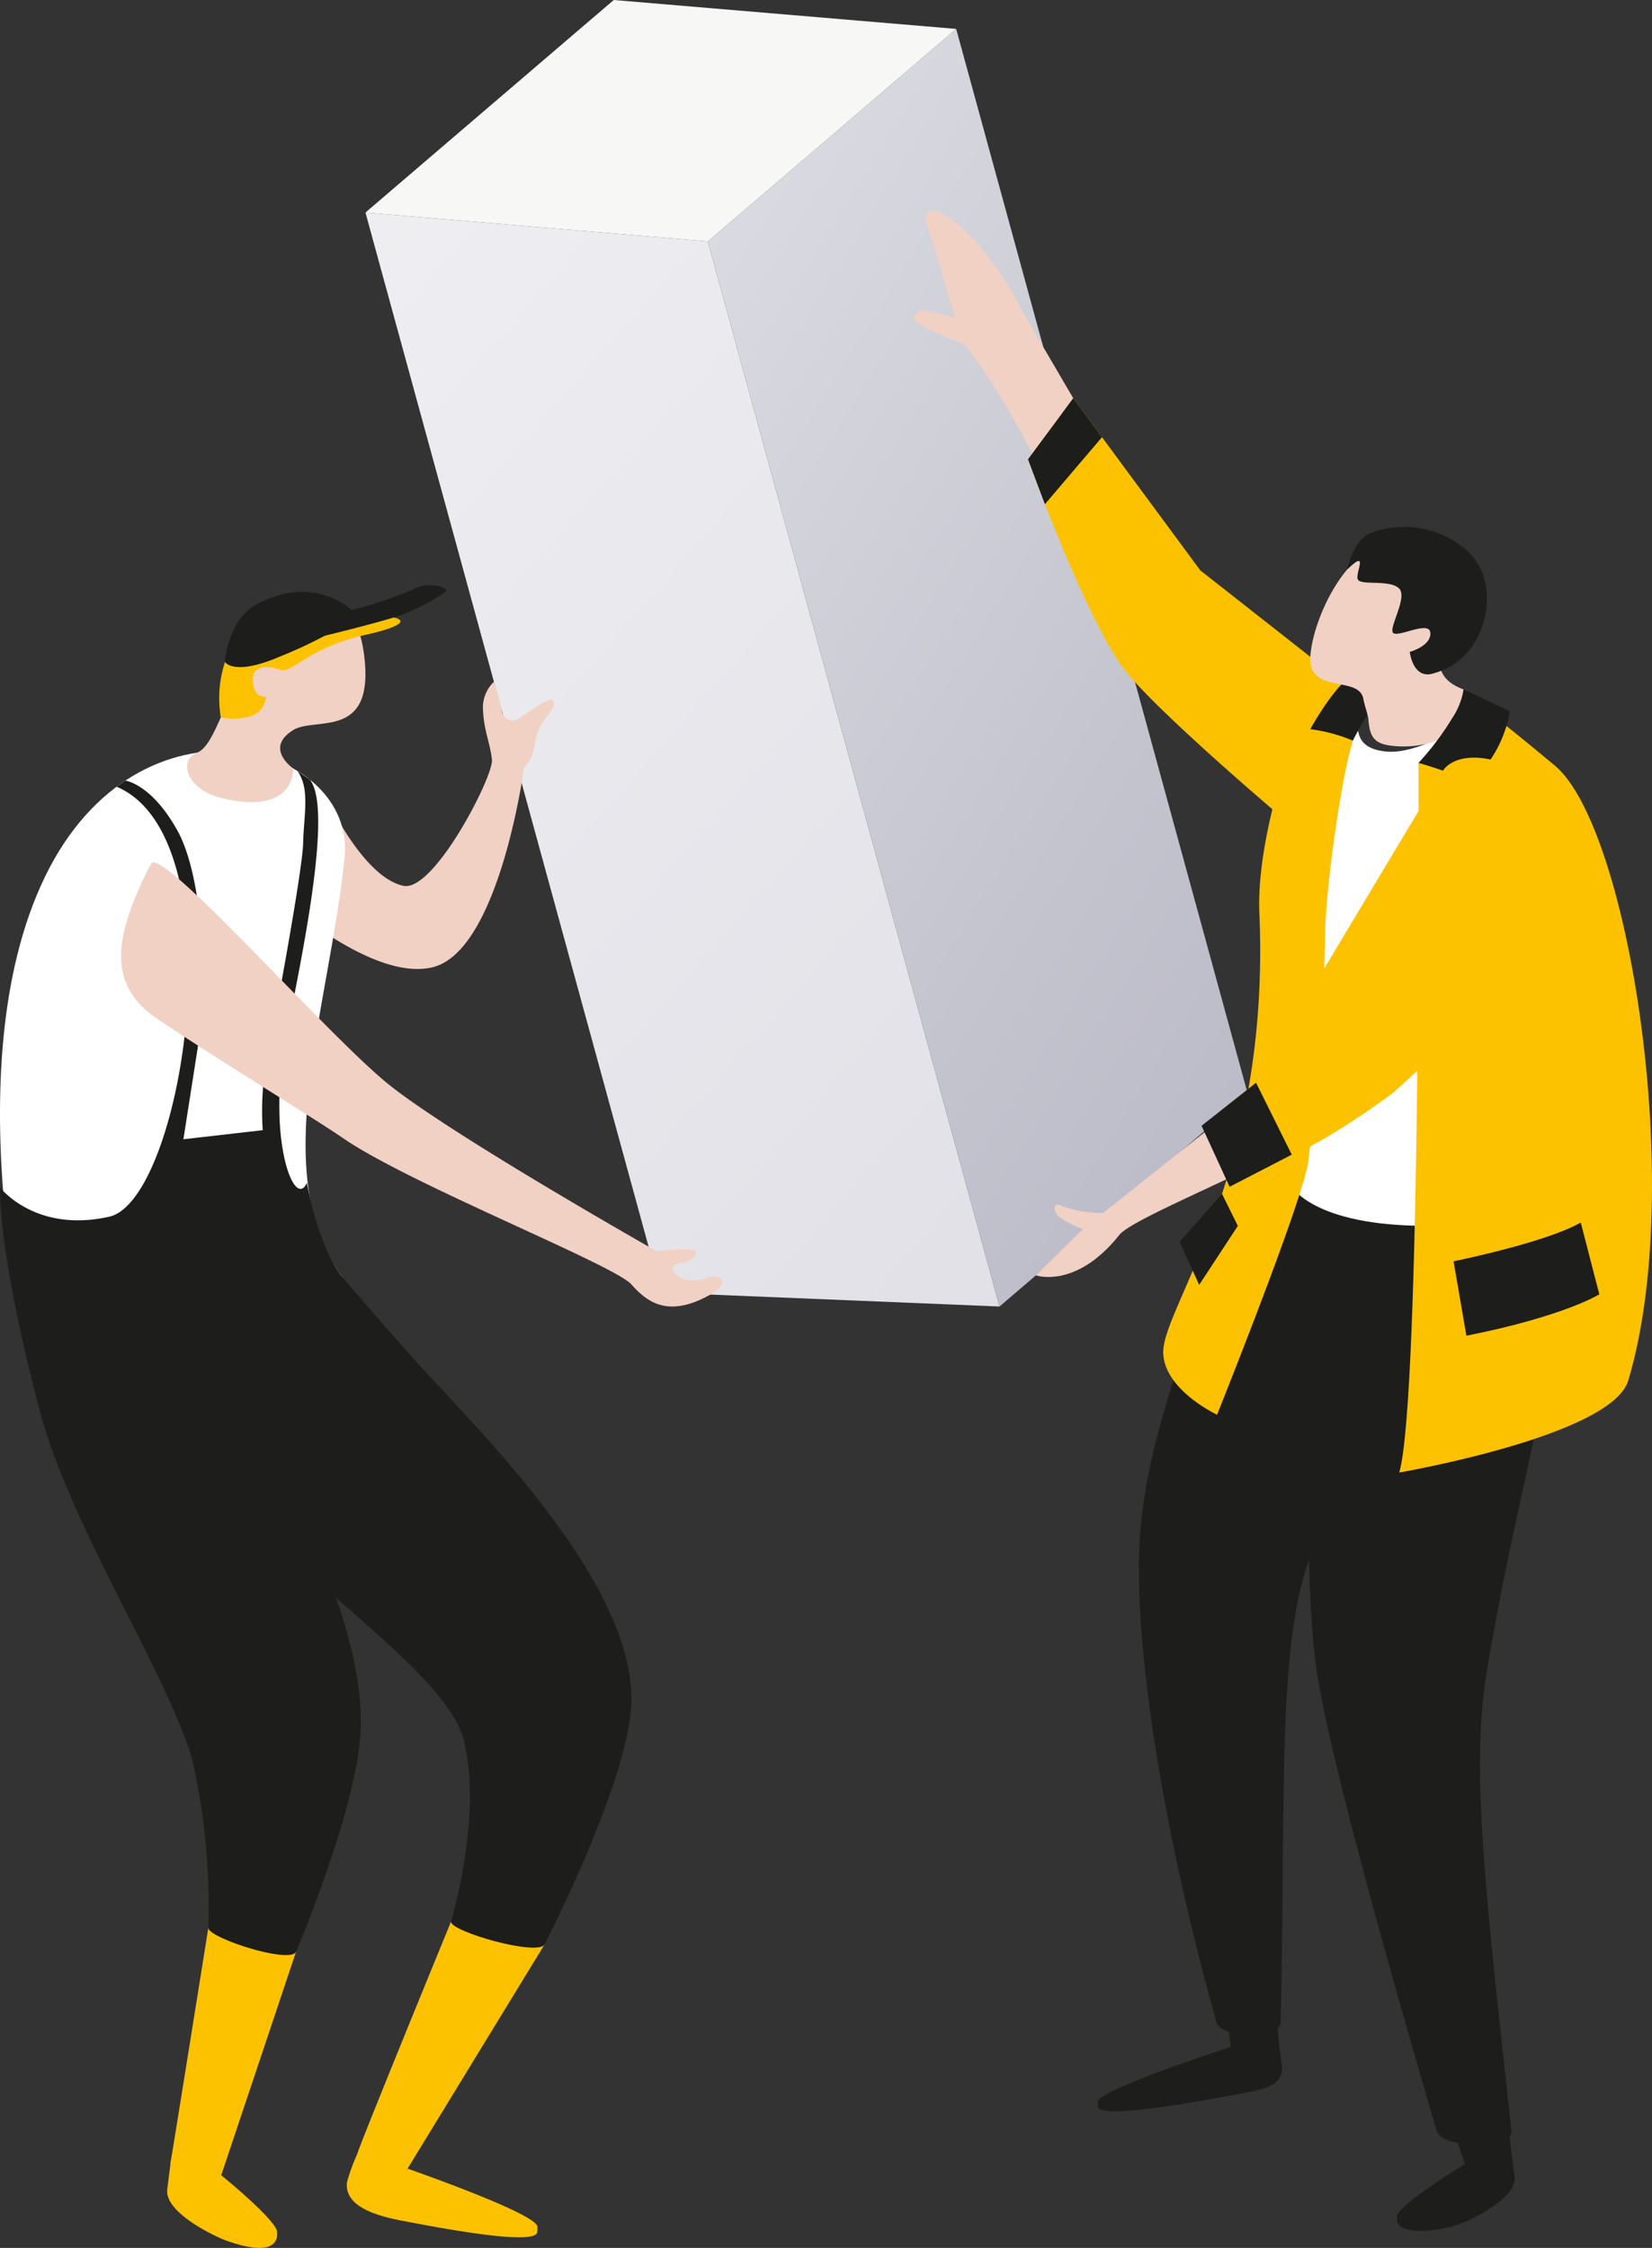 <?xml version="1.0" encoding="UTF-8"?> <svg xmlns="http://www.w3.org/2000/svg" xmlns:xlink="http://www.w3.org/1999/xlink" viewBox="0 0 144 195.891"><rect x="0" y="0" width="144" height="195.891" fill="#333333" stroke="none"/><defs><linearGradient id="_ÂÁ_Ï_ÌÌ_È_ËÂÌÚ_41" data-name="¡ÂÁ˚ÏˇÌÌ˚È „‡‰ËÂÌÚ 41" x1="-75.814" y1="-52.35" x2="162.666" y2="157.451" gradientUnits="userSpaceOnUse"><stop offset="0" stop-color="#fff"></stop><stop offset="1" stop-color="#d6d5de"></stop><stop offset="1" stop-color="#eeeef2"></stop></linearGradient><linearGradient id="_ÂÁ_Ï_ÌÌ_È_ËÂÌÚ_45" data-name="¡ÂÁ˚ÏˇÌÌ˚È „‡‰ËÂÌÚ 45" x1="301.304" y1="192.904" x2="9.114" y2="10.725" gradientUnits="userSpaceOnUse"><stop offset="0" stop-color="#87859b"></stop><stop offset="0.16" stop-color="#8e8da1"></stop><stop offset="0.403" stop-color="#a3a1b3"></stop><stop offset="0.697" stop-color="#c4c4cf"></stop><stop offset="1" stop-color="#eeeef2"></stop></linearGradient></defs><g id="Calque_2" data-name="Calque 2"><g id="Calque_1-2" data-name="Calque 1"><g><polygon points="87.124 113.854 57.632 112.638 31.855 18.521 61.704 21.04 87.124 113.854" style="fill: url(#_ÂÁ_Ï_ÌÌ_È_ËÂÌÚ_41)"></polygon><polygon points="108.767 95.333 87.124 113.854 61.704 21.04 83.347 2.519 108.767 95.333" style="fill: url(#_ÂÁ_Ï_ÌÌ_È_ËÂÌÚ_45)"></polygon><polygon points="83.347 2.519 61.704 21.04 31.855 18.521 53.498 0 83.347 2.519" style="fill: #f7f7f6"></polygon><g><polygon points="111.334 176.354 111.486 178.162 109.326 180.494 107.259 179.302 107.276 178.373 107.011 176.356 111.334 176.354" style="fill: #1d1d1b"></polygon><path d="M131.546,185.822l.214,1.812-2.277,1.902s-1.646-.894-1.767-.965-.974-2.961-.974-2.961Z" style="fill: #1d1d1b"></path><path d="M93.553,34.705,89.03,26.98a28.631,28.631,0,0,0-4.07-6.029c-3.728-3.858-4.502-2.43-4.21-1.55.96,2.886,3.106,10.402,3.106,10.402,2.791,3.211,6.139,9.702,6.139,9.702Z" style="fill: #f1d1c4"></path><path d="M137.423,101.723c-2.487,22.158-5.235,28.125-7.869,44.219-1.416,8.652.136,20.707,2.192,39.766.174,1.618-6.054,1.564-6.512.002-4.218-14.401-9.515-33.245-10.512-40.483-1.268-9.205-.324-27.157-.324-27.157l5.658-19.993Z" style="fill: #1d1d1b"></path><path d="M112.753,94.608c-9.207,20.308-13.019,31.269-13.433,40.027-.372,7.861,1.474,22.906,6.729,41.63.377,1.343,5.548,1.393,5.581-.002.485-20.27-.401-33.139,2.773-41.175,2.684-6.795,8.51-16.386,8.51-16.386l6.627-18.339Z" style="fill: #1d1d1b"></path><path d="M117.437,59.768,104.624,49.701,93.553,34.705l-3.945,5.322s4.415,12.361,7.98,17.758c2.412,3.651,16.004,15.021,16.004,15.021Z" style="fill: #fcc200"></path><path d="M124.34,106.824c-9.945.003-11.784-3.477-11.784-3.477l.173-26.325s2.375-12.774,2.296-12.865,3.45-3.609,3.343-2.042-.191,3.114,2.467,3.378,6.531-2.209,6.531-2.209l-1.049,4.155Z" style="fill: #fff"></path><polygon points="93.553 34.705 96.057 38.096 91.082 43.939 89.608 40.027 93.553 34.705" style="fill: #1d1d1b"></polygon><path d="M118.351,63.473c-1.201,2.082-2.777,13.791-2.837,17.657a184.988,184.988,0,0,1-1.489,20.156c-.533,3.549-7.938,21.995-7.938,21.995s-4.692-2.19-4.69-5.471c.002-3.98,9.361-15.593,8.378-38.249-.259-5.975,2.534-14.615,3.832-16.76a12.895,12.895,0,0,1,2.627-3.202l2.036.398Z" style="fill: #fcc200"></path><path d="M123.644,66.481s.238,55.448-1.678,61.84c0,0,18.516-3.188,19.964-8.015,5.065-16.881.02-48.233-6.39-53.583-5.81-4.849-7.246-5.75-7.246-5.75l-1.742,5.188Z" style="fill: #fcc200"></path><path d="M120.331,60.723a22.743,22.743,0,0,0-2.404,3.818,14.12,14.12,0,0,0-3.714-.998s2.416-4.452,4.345-5.137S120.331,60.723,120.331,60.723Z" style="fill: #1d1d1b"></path><path d="M127.577,60.08c-6.319-2.302,4.181-10.027-3.004-12.738S113.524,56.127,114.314,58.19s4.264.841,4.538,2.787c.041.293.409,1.407.428,1.688.118,1.674.573,2.192,2.245,2.346h0a8.835,8.835,0,0,0,3.99-.555l1.85-.714Z" style="fill: #f1d1c4"></path><path d="M131.615,61.975A10.806,10.806,0,0,1,128.264,68.12a38.615,38.615,0,0,0-4.62-1.639,24.05,24.05,0,0,0,2.926-3.873,6.383,6.383,0,0,0,1.007-2.528Z" style="fill: #1d1d1b"></path><path d="M137.788,106.532l1.619,6.257s-3.004,1.903-11.587,3.61l-1.117-6.486S134.752,108.286,137.788,106.532Z" style="fill: #1d1d1b"></path><polygon points="106.521 104.035 107.898 106.829 104.528 111.967 102.825 108.223 106.521 104.035" style="fill: #1d1d1b"></polygon><path d="M117.437,49.623c1.915-1.838.705.256.911.847s2.76.001,3.596.799-1.08,3.677-.441,3.928,3.148-1.146,3.179-.013-1.797,1.623-1.797,1.623.276,2.478,2.103,1.861a6.071,6.071,0,0,0,4.017-3.585c.867-2.009,1.231-5.668-1.966-7.741a8.251,8.251,0,0,0-7.398-.946C117.998,46.836,117.437,49.623,117.437,49.623Z" style="fill: #1d1d1b"></path><path d="M83.721,27.823c-3.026-.817-3.602-1.007-4.072-.272s4.946,2.654,4.946,2.654Z" style="fill: #f1d1c4"></path><path d="M107.678,182.532c2.306-.433,4.287-.688,4.053-2.556-.07-.556-.244-1.814-.244-1.814-.932.689-4.056.896-4.211.211,0,0-11.261,3.65-11.563,4.74a2.022,2.022,0,0,0,.006.505C95.991,184.737,105.391,182.961,107.678,182.532Z" style="fill: #1d1d1b"></path><path d="M127.29,193.792c.842-.297,4.963-2.225,4.729-4.092-.07-.556-.286-2.283-.286-2.283-.599,1.297-3.856,1.245-4.017,1.155,0,0-5.638,3.42-5.939,4.51a2.016,2.016,0,0,0,.006.505C122.055,194.706,125.106,194.562,127.29,193.792Z" style="fill: #1d1d1b"></path><path d="M109.485,94.352s11.95-20.025,16.225-27.095c2.061-3.408,13.36.308,9.714,10.377-2.548,7.038-10.456,14.472-13.915,17.521-.707.623-6.545,4.705-8.911,5.464L105.55,97.46Z" style="fill: #fcc200"></path><path d="M90.297,111.138l4.089-4.025a11.143,11.143,0,0,1-1.958-.989c-.708-.506-.723-1.517.261-.979a10.516,10.516,0,0,0,3.464.562l12.156-9.673,2.582,4.789c-4.96,2.543-12.375,5.599-13.321,6.79C93.792,112.368,90.297,111.138,90.297,111.138Z" style="fill: #f1d1c4"></path><polygon points="109.485 94.352 112.598 100.619 107.182 103.42 104.737 98.103 109.485 94.352" style="fill: #1d1d1b"></polygon></g><g><path d="M28.286,69.181s3.249,7.242,6.881,8.012c2.658.563,7.865-9.561,7.715-10.984s-.699-2.546-.774-4.269a3.075,3.075,0,0,1,.947-2.525s.584,1.825.684,2.497a.938.938,0,0,0,1.54.652c.824-.499,2.746-1.988,2.941-1.47.368.983-1.337,1.359-1.641,3.991a3.238,3.238,0,0,1-.898,1.807s-2.124,15.883-7.916,17.381-15.173-7.556-15.173-7.556Z" style="fill: #f1d1c4"></path><g><path d="M39.314,167.458s-8.046,19.602-8.178,20.261a1.823,1.823,0,0,0,.15,1.16l3.256,1.911.986-1.809L47.475,169.432Z" style="fill: #fcc200"></path><path d="M35.091,193.529c-2.522-.473-5.098-1.335-4.842-3.378a15.824,15.824,0,0,1,.888-2.432c.656,1.419,4.224,2.01,4.393,1.262,0,0,10.973,3.817,11.303,5.009a2.207,2.207,0,0,1-.006.552C46.528,195.765,37.592,193.997,35.091,193.529Z" style="fill: #fcc200"></path><path d="M15.834,122.598c1.648,10.309,22.705,21.428,24.61,29.103,1.634,6.583-1.13,15.756-1.13,15.756-.09.843,7.604,3.065,8.161,1.974,0,0,7.567-14.622,7.562-21.369-.008-10.232-12.813-22.926-18.241-28.828-1.82-1.979-6.975-7.947-6.975-7.947S13.136,105.722,15.834,122.598Z" style="fill: #1d1d1b"></path><path d="M18.16,167.99s-3.138,19.644-3.269,20.303a1.822,1.822,0,0,0,.15,1.16l2.045,1.336,2.198-1.234,6.519-19.468Z" style="fill: #fcc200"></path><path d="M19.752,195.264c-.921-.324-5.428-2.431-5.173-4.474.076-.608.312-2.496.312-2.496.656,1.419,4.218,1.36,4.393,1.262,0,0,4.53,3.667,4.861,4.858a2.203,2.203,0,0,1-.006.552C23.841,196.189,22.14,196.105,19.752,195.264Z" style="fill: #fcc200"></path><path d="M2.936,120.469c1.648,10.309,12.02,25.643,13.926,33.319A57.999,57.999,0,0,1,18.16,167.99c-.09.843,7.085,3.188,7.642,2.097,0,0,5.658-13.191,5.653-19.937-.008-10.232-7.383-23.074-12.81-28.976-1.82-1.979-6.281-9.886-6.281-9.886S.239,103.593,2.936,120.469Z" style="fill: #1d1d1b"></path><path d="M29.821,111.288c-6.548-9.067-1.198-23.087.215-36.519,1.056-10.034-17.909-15.292-26.115,1.634s-.985,44.066-.985,44.066l23.575-1.403Z" style="fill: #fff"></path><path d="M25.57,63.612c-2.592,1.597,0,3.367,0,3.367s.206,4.177-6.325,2.547c-2.963-.739-3.747-3.258-2.067-3.933s2.4-5.203,5.263-9.184,8.343-6.776,9.299.679S27.481,62.434,25.57,63.612Z" style="fill: #f1d1c4"></path><path d="M30.079,53.793c5.11-.42,6.862.399,1.776,1.531S25.47,58.786,24.338,58.353s-2.497-.333-2.297,1.132,1.153,1.209,1.153,1.209a1.975,1.975,0,0,1-1.785,1.82,5.541,5.541,0,0,1-2.163,0,10.073,10.073,0,0,1,.698-5.692C21.242,54.159,24.819,54.226,30.079,53.793Z" style="fill: #fcc200"></path><path d="M31.21,53.69a39.024,39.024,0,0,1-6.792,3.516c-4.087,1.763-4.823.466-4.823.466s.278-3.684,2.778-5.011C27.914,49.723,31.21,53.69,31.21,53.69Z" style="fill: #1d1d1b"></path><path d="M28.286,55.406s5.903-1.435,6.968-1.925a17.093,17.093,0,0,0,3.574-1.904c.487-.33-1.347-.923-2.616-.309a32.382,32.382,0,0,1-5.723,1.918Z" style="fill: #1d1d1b"></path></g><path d="M27.005,67.939c2.347,2.874-1.644,19.579-2.287,23.719-1.253,8.071.981,13.746,2.034,11.416,0,0,.972,5.801,3.326,8.512l-3.363,11.059H3.391S-.003,110.166,0,103.474c0,0,3.063,4.005,9.525,2.552s11.312-32.94.647-37.466l.76-.536s2.308.303,4.555,4.397,2.647,13.48,1.748,18.872L15.987,99.28l6.914-.793a25.83,25.83,0,0,1,.565-7.295c.392-1.78,2.909-15.327,2.958-17.724s.629-4.755-.509-6.29Z" style="fill: #1d1d1b"></path><path d="M57.256,109.046c2.043-.246,3.137-.207,3.362,0s-.162.857-1.461,1.056.092,2.184,2.523,1.232c.99-.388,2.223.402.109,1.554-3.42,1.863-5.251.749-6.752-.959s-19.304-8.736-25.099-12.724C27.33,97.409,18.374,91.962,13.59,88.696c-4.625-3.157-3.193-7.771-.748-12.808a5.039,5.039,0,0,1,.348-.628c.999-1.442,15.133,14.711,20.58,19.151C39.133,98.782,57.256,109.046,57.256,109.046Z" style="fill: #f1d1c4"></path></g></g></g></g></svg> 